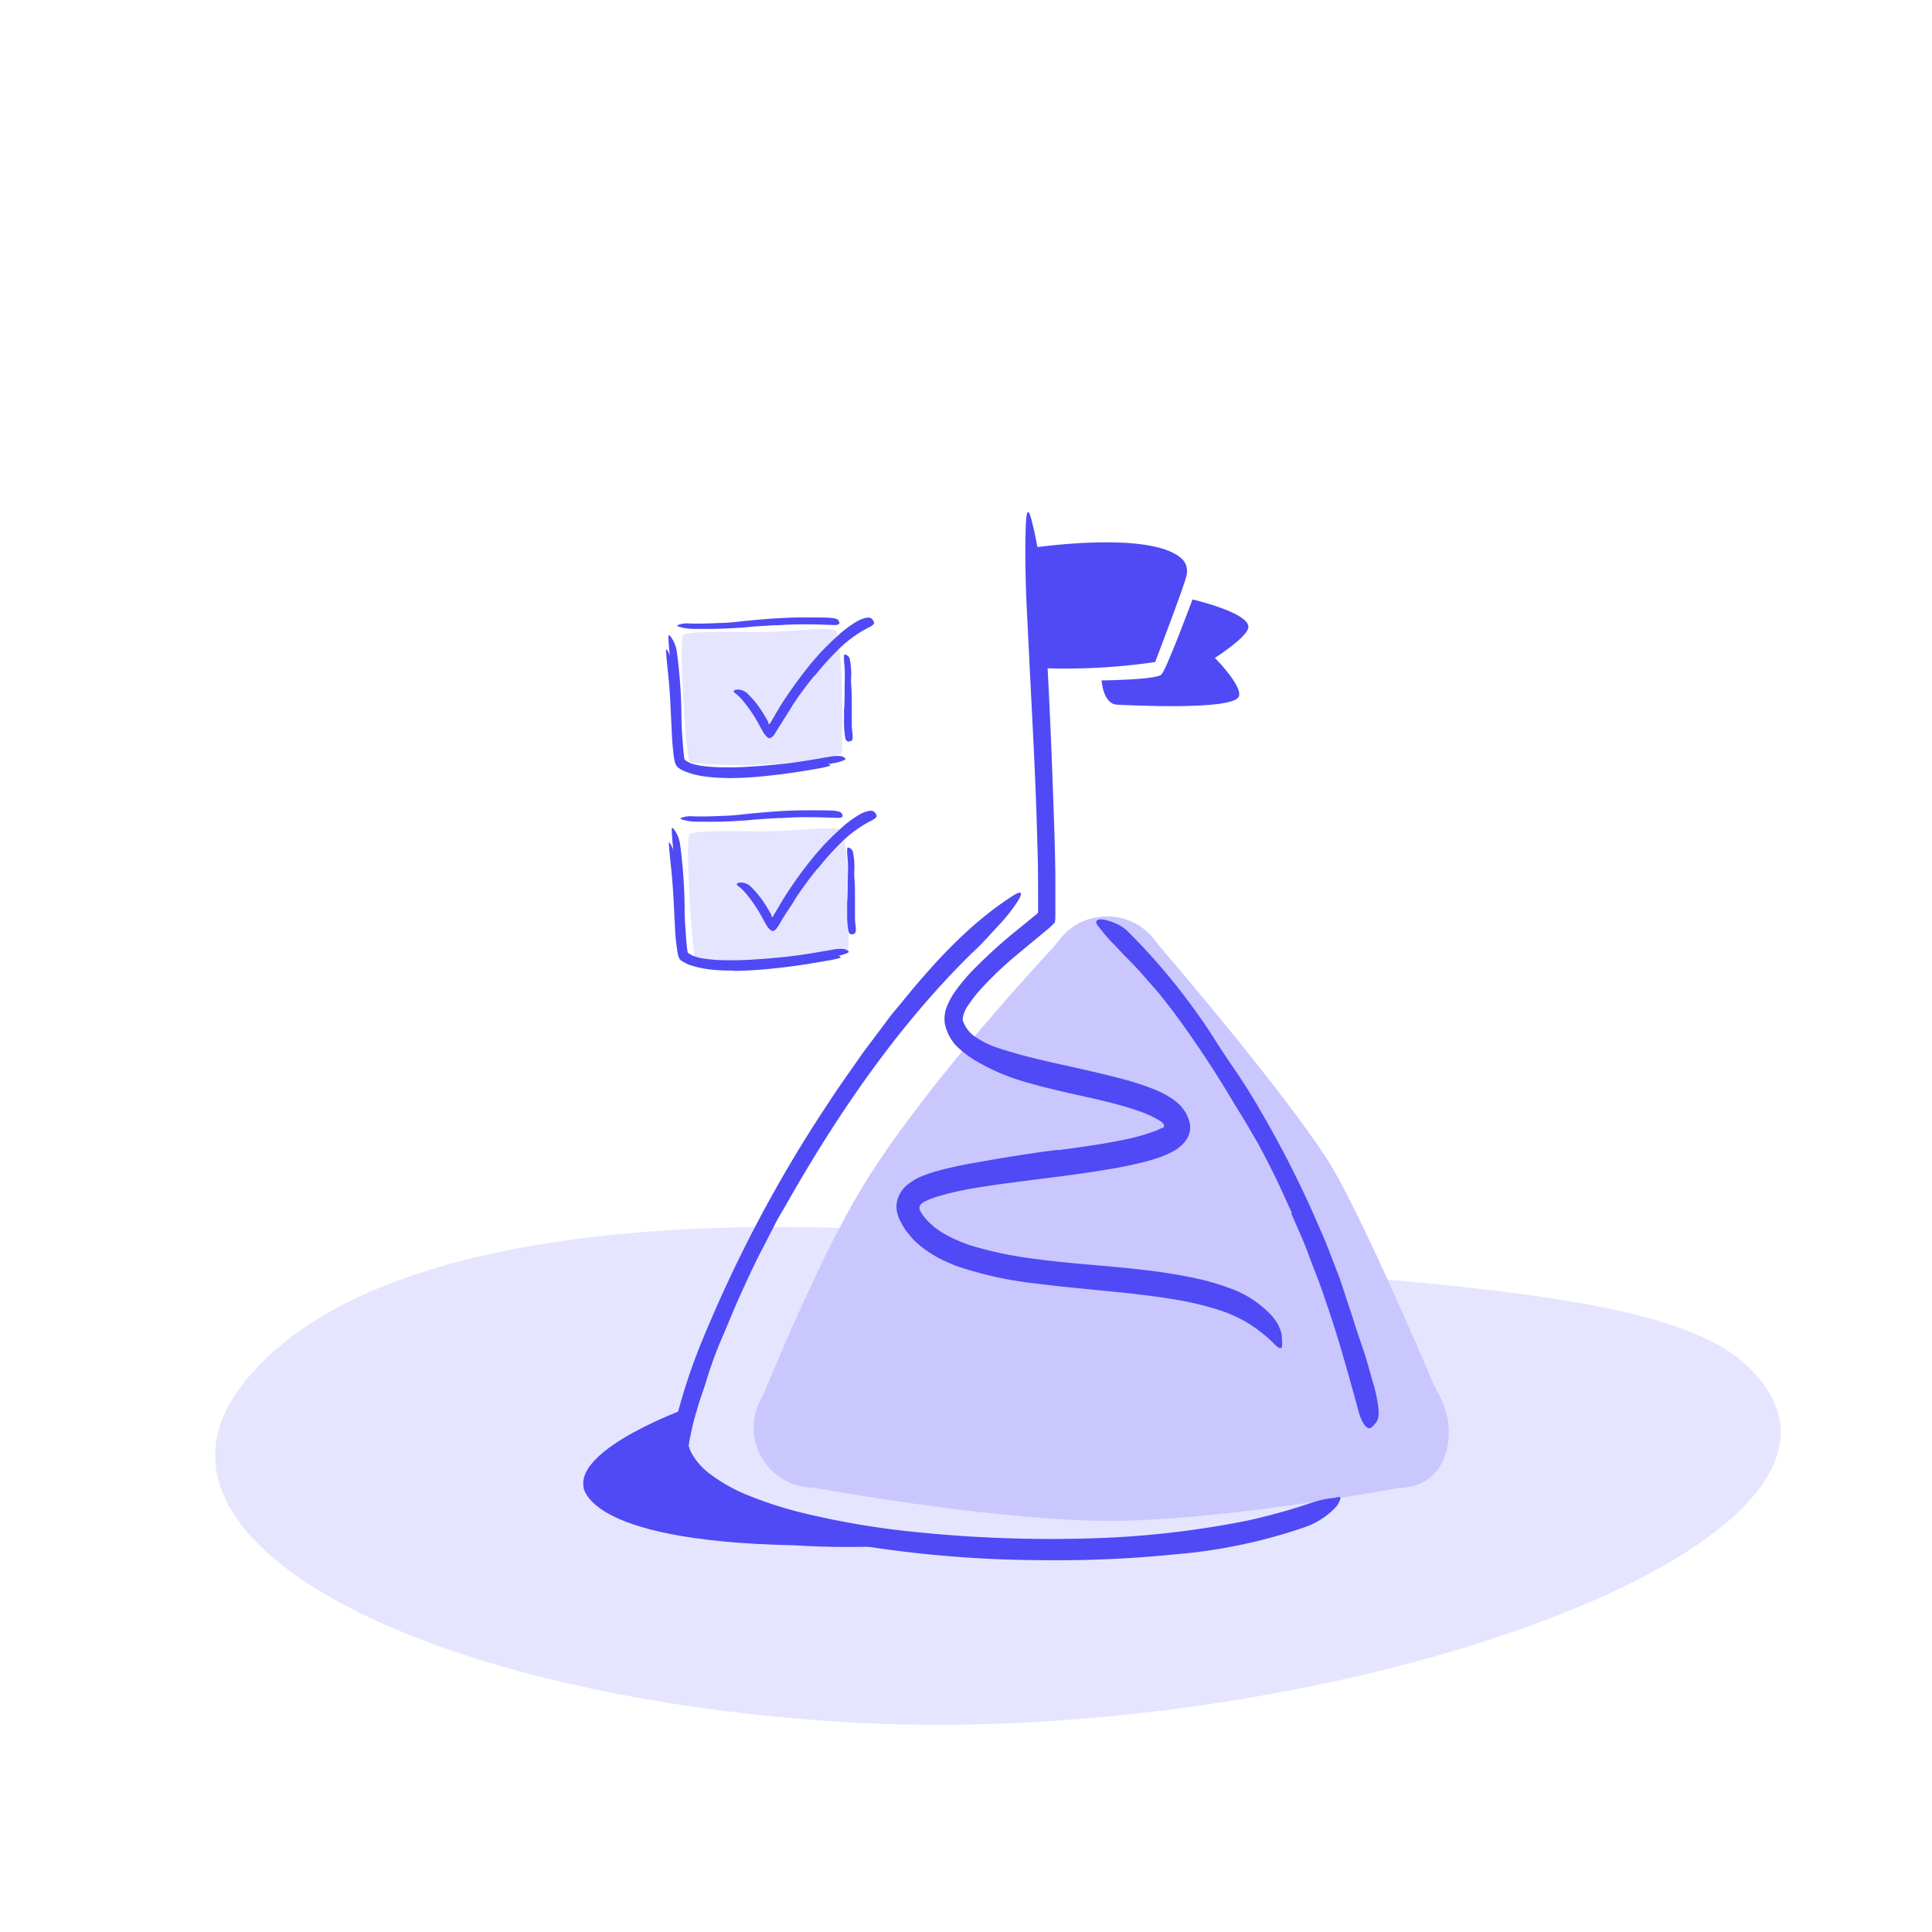 <svg xmlns="http://www.w3.org/2000/svg" width="420" height="420" fill="none"><path fill="#E6E5FF" d="M181.202 374.227c-90.28-6.073-154.538-39.32-128.65-73.039 27.22-35.455 107.666-40.868 197.629-28.31 46.394 6.476 109.691 6.205 128.895 23.372 42.171 37.695-90.374 85.209-197.874 77.977Zm-32.691-236.144c1.031-1.031 10.47-.624 17.188-.688 6.579-.062 15.919-1.424 16.178 0 1.181 6.504.98 8.41 1.181 13.578.201 5.169 0 8.019 0 12.52 0 1.375-14.965 3.206-24.922 2.777-3.23-.139-7.562-.145-8.25-.687-.687-.543-2.406-26.469-1.375-27.5Zm1.373 43.312c1.031-1.031 10.47-.624 17.187-.688 6.579-.062 15.92-1.424 16.179 0 1.181 6.504.979 8.41 1.181 13.578.201 5.169 0 8.019 0 12.52 0 1.375-14.965 3.206-24.922 2.777-3.23-.139-7.563-.145-8.25-.687-.688-.543-2.407-26.469-1.375-27.5Z"/><path fill="#4F4AF5" d="M159.188 168.372c-1.65 0-3.3 0-4.964-.158a18.677 18.677 0 0 1-5.026-1.01 4.43 4.43 0 0 1-.735-.344 4.773 4.773 0 0 1-.791-.578 2.243 2.243 0 0 1-.399-.825c-.055-.254-.075-.412-.11-.612-.055-.378-.089-.742-.123-1.106-.337-4.256-.427-8.429-.667-12.554-.097-1.85-.241-3.706-.42-5.5-.233-2.351-.557-4.682-.646-7.04-.034-.729.199-.688.591-.11.261.385.49.789.688 1.21.249.581.426 1.191.529 1.815a110.33 110.33 0 0 1 1.031 14.437c0 1.458.104 2.943.207 4.428.103 1.485.213 2.997.405 4.386l.048.254c0 .042 0 .09.062.11.062.021.138.124.268.214.131.089.275.151.413.24.146.083.298.157.454.22.154.077.315.139.481.186.34.109.687.196 1.038.261.344.083.688.138 1.066.193a35.05 35.05 0 0 0 4.427.316c1.994.034 4.001 0 6.002-.145 3.032-.178 6.078-.453 9.082-.831 2.331-.296 4.599-.688 6.875-1.087l1.512-.254a7.597 7.597 0 0 1 2.063-.138c.339.009.669.117.949.31.105.063.202.14.288.227.09.13-.055.261-.371.398-.495.202-1.006.365-1.526.489a142.556 142.556 0 0 1-12.836 1.925c-3.272.343-6.579.57-9.9.646l.035.027Zm24.356-14.506.068-2.887v-1.052c0-1.237.062-2.482.048-3.726 0-.55-.068-1.1-.096-1.643a11.853 11.853 0 0 1-.075-2.097c0-.22.275-.22.556-.062a1.38 1.38 0 0 1 .688.873c.283 1.423.377 2.877.282 4.324-.048.874.082 1.767.11 2.654.027.887.055 1.953.048 2.929v4.551c0 .688.137 1.375.186 2.104v.467c0 .592-.193.784-.612.853a2.244 2.244 0 0 1-.282.048c-.316 0-.564-.247-.688-.639a20.333 20.333 0 0 1-.295-3.768v-2.901l.062-.028Zm-14.664-17.971c-1.788.096-3.58.208-5.377.337-.687.048-1.306.144-1.966.185-2.317.165-4.64.275-6.978.296h-3.107c-.688 0-1.327 0-1.994-.089a9.658 9.658 0 0 1-1.96-.42c-.398-.13-.295-.282.076-.405a6.494 6.494 0 0 1 1.76-.289c2.592.137 5.239 0 7.913-.103 1.602-.041 3.266-.275 4.909-.44 1.801-.172 3.616-.337 5.431-.468 1.121-.082 2.241-.137 3.362-.192 1.698-.083 3.438-.09 5.108-.076 1.313 0 2.613 0 3.933.048.288 0 .57.035.866.069 1.079.138 1.375.337 1.547.763.04.095.07.194.089.296 0 .323-.44.502-1.196.467-2.262-.075-4.62-.165-7.019-.144-1.788 0-3.582.082-5.384.206l-.013-.041Z"/><path fill="#4F4AF5" d="M177.064 146.86a80.314 80.314 0 0 0-4.228 5.658c-.488.688-.908 1.465-1.375 2.187l-1.375 2.165-.688 1.1-1.079 1.74a2.306 2.306 0 0 1-.846.735.24.24 0 0 1-.226.048.931.931 0 0 1-.227-.103 2.28 2.28 0 0 1-.433-.323 5.444 5.444 0 0 1-.839-1.203 22.87 22.87 0 0 1-.385-.687l-.268-.502a33.804 33.804 0 0 0-2.125-3.438c-.495-.687-1.01-1.375-1.553-1.994a9.044 9.044 0 0 0-1.705-1.629c-.358-.206-.296-.564.316-.687a3.099 3.099 0 0 1 2.509.886 21.863 21.863 0 0 1 3.438 4.366c.24.378.474.77.687 1.155l.344.578v.13c.019.091.045.181.076.268 0 0 .048.165.075.131l.09-.048.055-.048c.046-.043.09-.089.13-.138l.069-.089.186-.316c.268-.447.529-.901.797-1.375.529-.901 1.052-1.815 1.623-2.695 1.338-2.04 2.74-4.032 4.207-5.975a76.78 76.78 0 0 1 2.819-3.492 52.612 52.612 0 0 1 4.812-4.888 23.723 23.723 0 0 1 4.263-3.245c.35-.212.718-.391 1.1-.537 1.464-.543 2.062-.378 2.42.172.094.12.177.249.247.385a.618.618 0 0 1-.213.688c-.288.242-.61.442-.955.591a26.679 26.679 0 0 0-7.02 5.239 58.851 58.851 0 0 0-4.661 5.245l-.062-.055Z"/><path fill="#4F4AF5" d="M157.81 169.128a38.577 38.577 0 0 1-4.544-.323 18.102 18.102 0 0 1-4.496-1.162c-.262-.13-.537-.233-.784-.385l-.365-.261-.199-.124a1.297 1.297 0 0 1-.241-.233 2.4 2.4 0 0 1-.453-.963 8.01 8.01 0 0 1-.193-.852 58.133 58.133 0 0 1-.502-5.803l-.282-5.775a120.235 120.235 0 0 0-.343-5.087c-.2-2.166-.468-4.318-.612-6.477-.048-.687.117-.618.412-.082.197.364.369.74.516 1.127.188.552.322 1.121.399 1.698.553 4.433.863 8.892.928 13.359 0 1.333.117 2.695.24 4.056.055.687.131 1.375.227 2.062.074.637.208 1.265.399 1.877.023.057.051.112.083.165a.18.18 0 0 0 .068.076l.427.275c.295.179.611.344.928.502.329.152.669.281 1.017.385.348.112.701.206 1.059.282 1.447.317 2.92.511 4.4.577 1.832.096 3.668.096 5.5 0 2.791-.131 5.596-.378 8.353-.736 2.145-.275 4.235-.653 6.353-.99l1.375-.226c1.753-.269 2.365-.117 2.75.096.092.034.182.075.268.124.151.185-.516.323-1.774.611-3.747.688-7.755 1.32-11.804 1.726a80.379 80.379 0 0 1-9.11.509v-.028Zm2.068 41.133c-1.643 0-3.3 0-4.957-.158a18.797 18.797 0 0 1-5.032-1.01 6.141 6.141 0 0 1-.929-.454l-.508-.399a.6.6 0 0 1-.234-.289 1.324 1.324 0 0 1-.165-.343 1.662 1.662 0 0 1-.103-.351c0-.082-.035-.179-.048-.254l-.069-.468a13.767 13.767 0 0 1-.096-.907c-.31-4.222-.399-8.374-.64-12.554-.096-1.849-.24-3.706-.419-5.5-.241-2.351-.564-4.682-.646-7.04-.035-.729.192-.688.584-.11.258.386.488.791.688 1.21.248.581.426 1.191.529 1.815.649 4.802.984 9.64 1.004 14.486 0 1.457.103 2.942.206 4.427.103 1.485.206 2.998.399 4.386.075.413 0 .275.295.516.292.197.6.367.922.509a9.48 9.48 0 0 0 2.234.591c1.593.244 3.201.371 4.813.378 1.993.034 4.001 0 6.001-.144 3.032-.179 6.085-.454 9.082-.832 2.338-.296 4.607-.688 6.875-1.086l1.513-.255a7.552 7.552 0 0 1 2.062-.137c.341.012.672.119.956.309.101.066.196.142.282.227.096.131-.048.261-.371.399-.495.203-1.006.366-1.527.488-4.07.811-8.428 1.464-12.835 1.925-3.273.344-6.573.577-9.893.653l.027-.028Zm24.35-14.464.068-2.895v-1.052c0-1.237.069-2.482.048-3.726 0-.55-.068-1.093-.096-1.643a11.287 11.287 0 0 1-.069-2.063c0-.213.275-.22.557-.061a1.366 1.366 0 0 1 .688.873c.286 1.422.381 2.876.282 4.324-.048.873.082 1.767.117 2.654.034.887.048 1.952.041 2.929v4.516c0 .688.13 1.375.185 2.104v.468c-.041.591-.192.783-.611.852a2.026 2.026 0 0 1-.289.048c-.316 0-.564-.247-.688-.639a19.185 19.185 0 0 1-.295-3.768v-2.901l.062-.02Zm-14.662-17.978c-1.788.096-3.58.208-5.377.337-.687.055-1.313.144-1.966.185-2.317.165-4.647.282-6.978.296h-3.114c-.688 0-1.327 0-1.994-.083a10.439 10.439 0 0 1-1.953-.426c-.398-.131-.295-.282.083-.406a6.553 6.553 0 0 1 1.753-.288c2.592.137 5.239 0 7.913-.103 1.609-.042 3.266-.275 4.909-.44 1.808-.172 3.616-.337 5.438-.468 1.114-.082 2.241-.137 3.362-.192 1.698-.076 3.437-.083 5.101-.076 1.32 0 2.62 0 3.933.048.288 0 .577 0 .866.069 1.079.137 1.375.337 1.547.763.039.096.071.195.096.296 0 .323-.44.501-1.203.467-2.255-.076-4.62-.165-7.019-.144-1.781 0-3.582.082-5.384.206l-.013-.041Z"/><path fill="#4F4AF5" d="M177.75 188.784a80.314 80.314 0 0 0-4.228 5.658c-.481.688-.908 1.465-1.375 2.187l-1.272 1.918-.612.969-.302.481-.461.812a7.193 7.193 0 0 1-.481.763l-.248.33a1.62 1.62 0 0 1-.123.151l-.124.082-.241.172-.213.11c-.227 0-.357-.11-.529-.213a3.518 3.518 0 0 1-.983-1.21c-.303-.495-.64-1.134-.777-1.375a32.612 32.612 0 0 0-2.125-3.437 24.418 24.418 0 0 0-1.547-1.994 9.234 9.234 0 0 0-1.711-1.629c-.358-.207-.296-.564.316-.688a3.089 3.089 0 0 1 2.509.887 21.827 21.827 0 0 1 3.438 4.366c.24.385.474.77.687 1.155l.337.577c.041.069 0 .055 0 .062v.069c.013.091.036.181.069.268 0 0 .055.165.082.13l.09-.048a.651.651 0 0 0 .123-.123l.076-.083v-.048l.048-.083.839-1.423c.557-.955 1.114-1.918 1.712-2.846a86.818 86.818 0 0 1 4.173-5.974 87.195 87.195 0 0 1 2.826-3.5 51.634 51.634 0 0 1 4.778-4.888 23.811 23.811 0 0 1 4.269-3.245 6.25 6.25 0 0 1 1.1-.536c1.458-.543 2.063-.378 2.42.172.092.12.173.249.241.385a.618.618 0 0 1-.213.687 3.796 3.796 0 0 1-.949.592 26.682 26.682 0 0 0-6.916 5.142 58.657 58.657 0 0 0-4.655 5.246l-.048-.028Z"/><path fill="#4F4AF5" d="M159.47 210.997c-3.094 0-6.236-.137-9.302-1.148l-.543-.186-.529-.254a7.863 7.863 0 0 1-1.045-.605 1.752 1.752 0 0 1-.502-.743 4.748 4.748 0 0 1-.193-.639 42.776 42.776 0 0 1-.625-5.974l-.31-5.913a144.609 144.609 0 0 0-.364-5.225c-.206-2.22-.481-4.427-.64-6.641-.048-.688.117-.633.413-.083.203.373.38.759.529 1.155a9.69 9.69 0 0 1 .42 1.719c.559 4.548.878 9.121.955 13.702a64.17 64.17 0 0 0 .275 4.125c.069.688.152 1.375.262 2.063.061.33.123.687.206.969.037.234.129.455.268.646l.062.041a10.422 10.422 0 0 0 4.125 1.527c1.505.254 3.025.401 4.551.44 1.884.055 3.774 0 5.665-.097 2.867-.165 5.741-.453 8.573-.825 2.2-.295 4.345-.687 6.511-1.038l1.43-.227c1.794-.281 2.42-.137 2.819.083.093.044.181.099.261.165.082.096-.062.179-.371.268-.31.089-.805.22-1.451.358-3.843.687-7.948 1.375-12.1 1.808-3.08.337-6.188.57-9.329.605l-.021-.076Z"/><path fill="#CAC7FF" d="M228.907 206.011c.536-.575 1.001-1.197 1.486-1.816 5.255-6.719 15.575-6.639 20.71.238.353.471.687.934 1.07 1.381 3.876 4.523 26.714 31.33 36.265 46.09 6.621 10.232 20.593 42.833 23.27 49.13.303.711.673 1.378 1.049 2.053 4.609 8.265 1.877 19.344-7.135 20.257-.803.082-1.595.132-2.39.276-6.565 1.188-39.233 6.897-61.2 7.003-22.992.111-57.245-5.805-63.959-7.007-.787-.141-1.571-.194-2.368-.264-9.215-.81-14.686-10.85-10.394-19.028.394-.751.802-1.492 1.123-2.277 2.239-5.47 11.947-28.788 20.598-43.268 12.377-20.714 37.126-47.666 41.875-52.768Z"/><path fill="#4F4AF5" d="M280.868 263.713c-1.369-2.926-2.665-5.914-4.107-8.8-1.442-2.886-2.903-5.793-4.582-8.558-1.168-2.018-2.355-4.037-3.651-6.055a232.488 232.488 0 0 0-13.58-20.528c-1.114-1.433-2.227-2.886-3.377-4.279l-3.56-4.037c-1.515-1.735-3.194-3.31-4.746-4.985-.766-.868-1.606-1.635-2.373-2.503-.766-.868-1.478-1.776-2.208-2.684-.73-.909-.329-1.595 1.04-1.393.894.145 1.769.403 2.61.767a8.631 8.631 0 0 1 3.031 2.018c6.797 6.778 12.916 14.344 18.253 22.566 1.552 2.503 3.213 4.966 4.91 7.448a129.662 129.662 0 0 1 4.819 7.61c3.341 5.712 6.517 11.525 9.364 17.54 1.826 3.653 3.414 7.468 5.075 11.222 1.186 2.866 2.281 5.813 3.413 8.72l2.884 8.719c.712 2.321 1.479 4.582 2.264 6.863.785 2.281 1.369 4.602 2.044 6.923.323 1.004.591 2.029.803 3.068.803 4.037.657 5.268-.42 6.318a5.859 5.859 0 0 1-.73.706c-.839.525-1.971-.888-2.72-3.613-2.208-8.073-4.49-16.47-7.429-24.766-.985-3.108-2.263-6.055-3.395-9.184-1.132-3.128-2.519-6.055-3.797-9.042l.165-.061Zm-98.861 71.331a104.148 104.148 0 0 1-21.375-6.277c-3.615-1.485-6.997-3.589-10.021-6.237-1.634-1.481-2.971-3.324-3.924-5.409-.11-.283-.238-.545-.329-.828l-.31-1.07c-.438-.827 0-1.816 0-2.341l.62-3.068a128.518 128.518 0 0 1 5.33-16.793c7.642-18.886 17.104-36.805 28.22-53.448 2.41-3.714 5.02-7.307 7.539-10.94l3.979-5.288 1.953-2.624 2.1-2.523c7.046-8.679 14.694-17.136 23.894-23.131 2.829-1.918 2.829-.929 1.058 1.615a37.81 37.81 0 0 1-3.888 4.743c-1.679 1.837-3.65 4.037-5.859 6.055-15.716 15.522-28.713 34.313-40.158 54.498-.858 1.513-1.825 3.007-2.555 4.561l-2.41 4.683c-1.661 3.108-3.121 6.358-4.618 9.608-1.497 3.249-2.811 6.58-4.235 9.87a88.115 88.115 0 0 0-3.651 10.092c-.62 1.877-1.296 3.714-1.825 5.611a53.082 53.082 0 0 0-1.424 5.631 19.342 19.342 0 0 0-.401 2.261c.083.311.187.614.31.908.15.382.334.747.548 1.09a14.203 14.203 0 0 0 3.358 3.815 35.962 35.962 0 0 0 9.273 5.187 83.446 83.446 0 0 0 10.277 3.351 178.912 178.912 0 0 0 26.321 4.481 288.234 288.234 0 0 0 40.432 1.191 202.977 202.977 0 0 0 30.648-3.694c2.208-.464 4.344-1.009 6.534-1.595 4.053-1.069 6.59-2.018 8.361-2.543a18.793 18.793 0 0 1 3.869-.807c.493 0 1.023-.242 1.388-.242s.401.181.292.585a4.952 4.952 0 0 1-1.059 1.756c-1.88 1.923-4.125 3.358-6.571 4.198a115.663 115.663 0 0 1-28.348 5.935 259.043 259.043 0 0 1-29.407 1.251 256.176 256.176 0 0 1-43.954-4.037l.018-.081Z"/><path fill="#4F4AF5" d="M229.94 250.049c4.764-.626 9.528-1.292 14.146-2.22a46.306 46.306 0 0 0 6.626-1.817 17.23 17.23 0 0 0 1.443-.585l.456-.222h.128c.182 0 .383-.303.31-.565a.719.719 0 0 0-.219-.404l-.219-.242c-.201-.182-.511-.343-.767-.525a23.179 23.179 0 0 0-3.924-1.817c-2.848-1.029-5.933-1.816-9.018-2.563-5.676-1.312-11.499-2.462-17.286-4.259a46.187 46.187 0 0 1-8.871-3.855 23.601 23.601 0 0 1-4.253-3.048c-1.542-1.349-2.628-3.233-3.085-5.349a7.34 7.34 0 0 1 .657-4.279 15.707 15.707 0 0 1 1.68-2.926 42.037 42.037 0 0 1 3.924-4.643 114.725 114.725 0 0 1 8.579-7.851l4.472-3.634.749-.625c.219-.101.219-.323.201-.545v-2.705c0-4.037 0-8.074-.165-12.11-.237-10.093-.748-20.306-1.259-30.277-.329-6.438-.639-12.918-.968-19.377-.328-6.458-.492-12.958-.273-19.457.182-4.037.712-3.492 1.496-.101.42 1.675.895 4.037 1.406 6.984.509 3.341.857 6.71 1.04 10.092.804 13.16 1.442 26.354 1.917 39.581.237 6.6.493 13.221.566 19.902v7.69c0 1.049 0 1.514-.11 2.24-.482.507-.987.985-1.515 1.433l-7.301 6.056a77.142 77.142 0 0 0-7.028 6.721 30.496 30.496 0 0 0-2.957 3.734 6.39 6.39 0 0 0-1.259 3.229c.544 1.649 1.616 3.02 3.012 3.856a20.126 20.126 0 0 0 5.147 2.402c3.815 1.251 7.813 2.22 11.828 3.128 4.874 1.09 9.803 2.14 14.786 3.472a55.052 55.052 0 0 1 7.484 2.503 19.22 19.22 0 0 1 3.778 2.119l1.114.928c.352.386.681.798.985 1.232.321.397.575.855.749 1.352.221.465.387.961.493 1.473a5.026 5.026 0 0 1 0 1.878 5.217 5.217 0 0 1-.731 1.715 8.149 8.149 0 0 1-2.756 2.463c-.809.445-1.644.83-2.501 1.15-.785.303-1.569.545-2.336.787a82.1 82.1 0 0 1-9.291 2.019c-9.948 1.715-19.896 2.523-29.662 4.178a64.646 64.646 0 0 0-7.758 1.816 28.17 28.17 0 0 0-1.825.667l-.42.201-.274.122a3.037 3.037 0 0 0-.474.302 1.571 1.571 0 0 0-.712.888c-.026.199-.012.402.042.594.053.192.145.369.268.517.177.378.405.725.675 1.029.354.448.732.873 1.132 1.272.438.363.84.787 1.296 1.13l1.406.989a31.23 31.23 0 0 0 6.407 2.886 83.46 83.46 0 0 0 13.945 2.907c11.5 1.554 22.963 1.675 34.554 4.137a51.936 51.936 0 0 1 7.594 2.18c3.485 1.181 6.669 3.256 9.291 6.056.401.504.748.968 1.058 1.392.248.423.462.869.639 1.333.322.692.485 1.461.475 2.24a7.583 7.583 0 0 1 0 1.756c-.201.666-.986.161-2.081-1.029a32.027 32.027 0 0 0-5.823-4.441 31.234 31.234 0 0 0-6.754-2.826 66.434 66.434 0 0 0-7.301-1.756c-5.056-.908-10.277-1.493-15.589-2.018-5.311-.525-10.696-1.009-16.172-1.716a81.09 81.09 0 0 1-16.611-3.633c-1.113-.363-2.227-.928-3.34-1.393a28.892 28.892 0 0 1-3.286-1.897 23.52 23.52 0 0 1-3.14-2.563c-.474-.545-.93-1.111-1.405-1.676-.11-.161-.256-.302-.383-.504l-.457-.747-.821-1.534a8.734 8.734 0 0 1-.603-2.119c-.069-.735 0-1.477.201-2.18.451-1.445 1.341-2.672 2.519-3.472.58-.438 1.19-.822 1.826-1.151a9.305 9.305 0 0 1 1.259-.544c.803-.344 1.588-.586 2.373-.828a82.48 82.48 0 0 1 9.127-2.018 352.758 352.758 0 0 1 17.742-2.786l-.018.101Z"/><path fill="#4F4AF5" d="M223.622 119.194s26.011-4.037 33.148 2.14a3.543 3.543 0 0 1 1.12 1.718c.205.685.216 1.424.03 2.117-.493 2.2-5.476 15.259-6.79 18.751a133.75 133.75 0 0 1-24.88 1.312c-.639-.141-2.957-23.858-2.628-26.038Z"/><path fill="#4F4AF5" d="M259.237 130.317c-.292.788-5.64 15.179-6.772 16.329-1.131 1.151-12.996 1.272-12.996 1.272s.31 5.107 3.322 5.268c3.012.162 24.715 1.231 26.449-1.635 1.15-1.897-4.143-7.569-5.147-8.518 0 0 7.301-4.642 7.301-6.761-.055-3.169-12.157-5.955-12.157-5.955ZM148.914 306.302s-22.872 8.275-22.105 16.571c0 0-.767 12.11 45.743 13.059 7.806.49 15.632.49 23.438 0 0 0-42.458-6.499-46.109-17.56-3.65-11.061-.967-12.07-.967-12.07Z"/></svg>